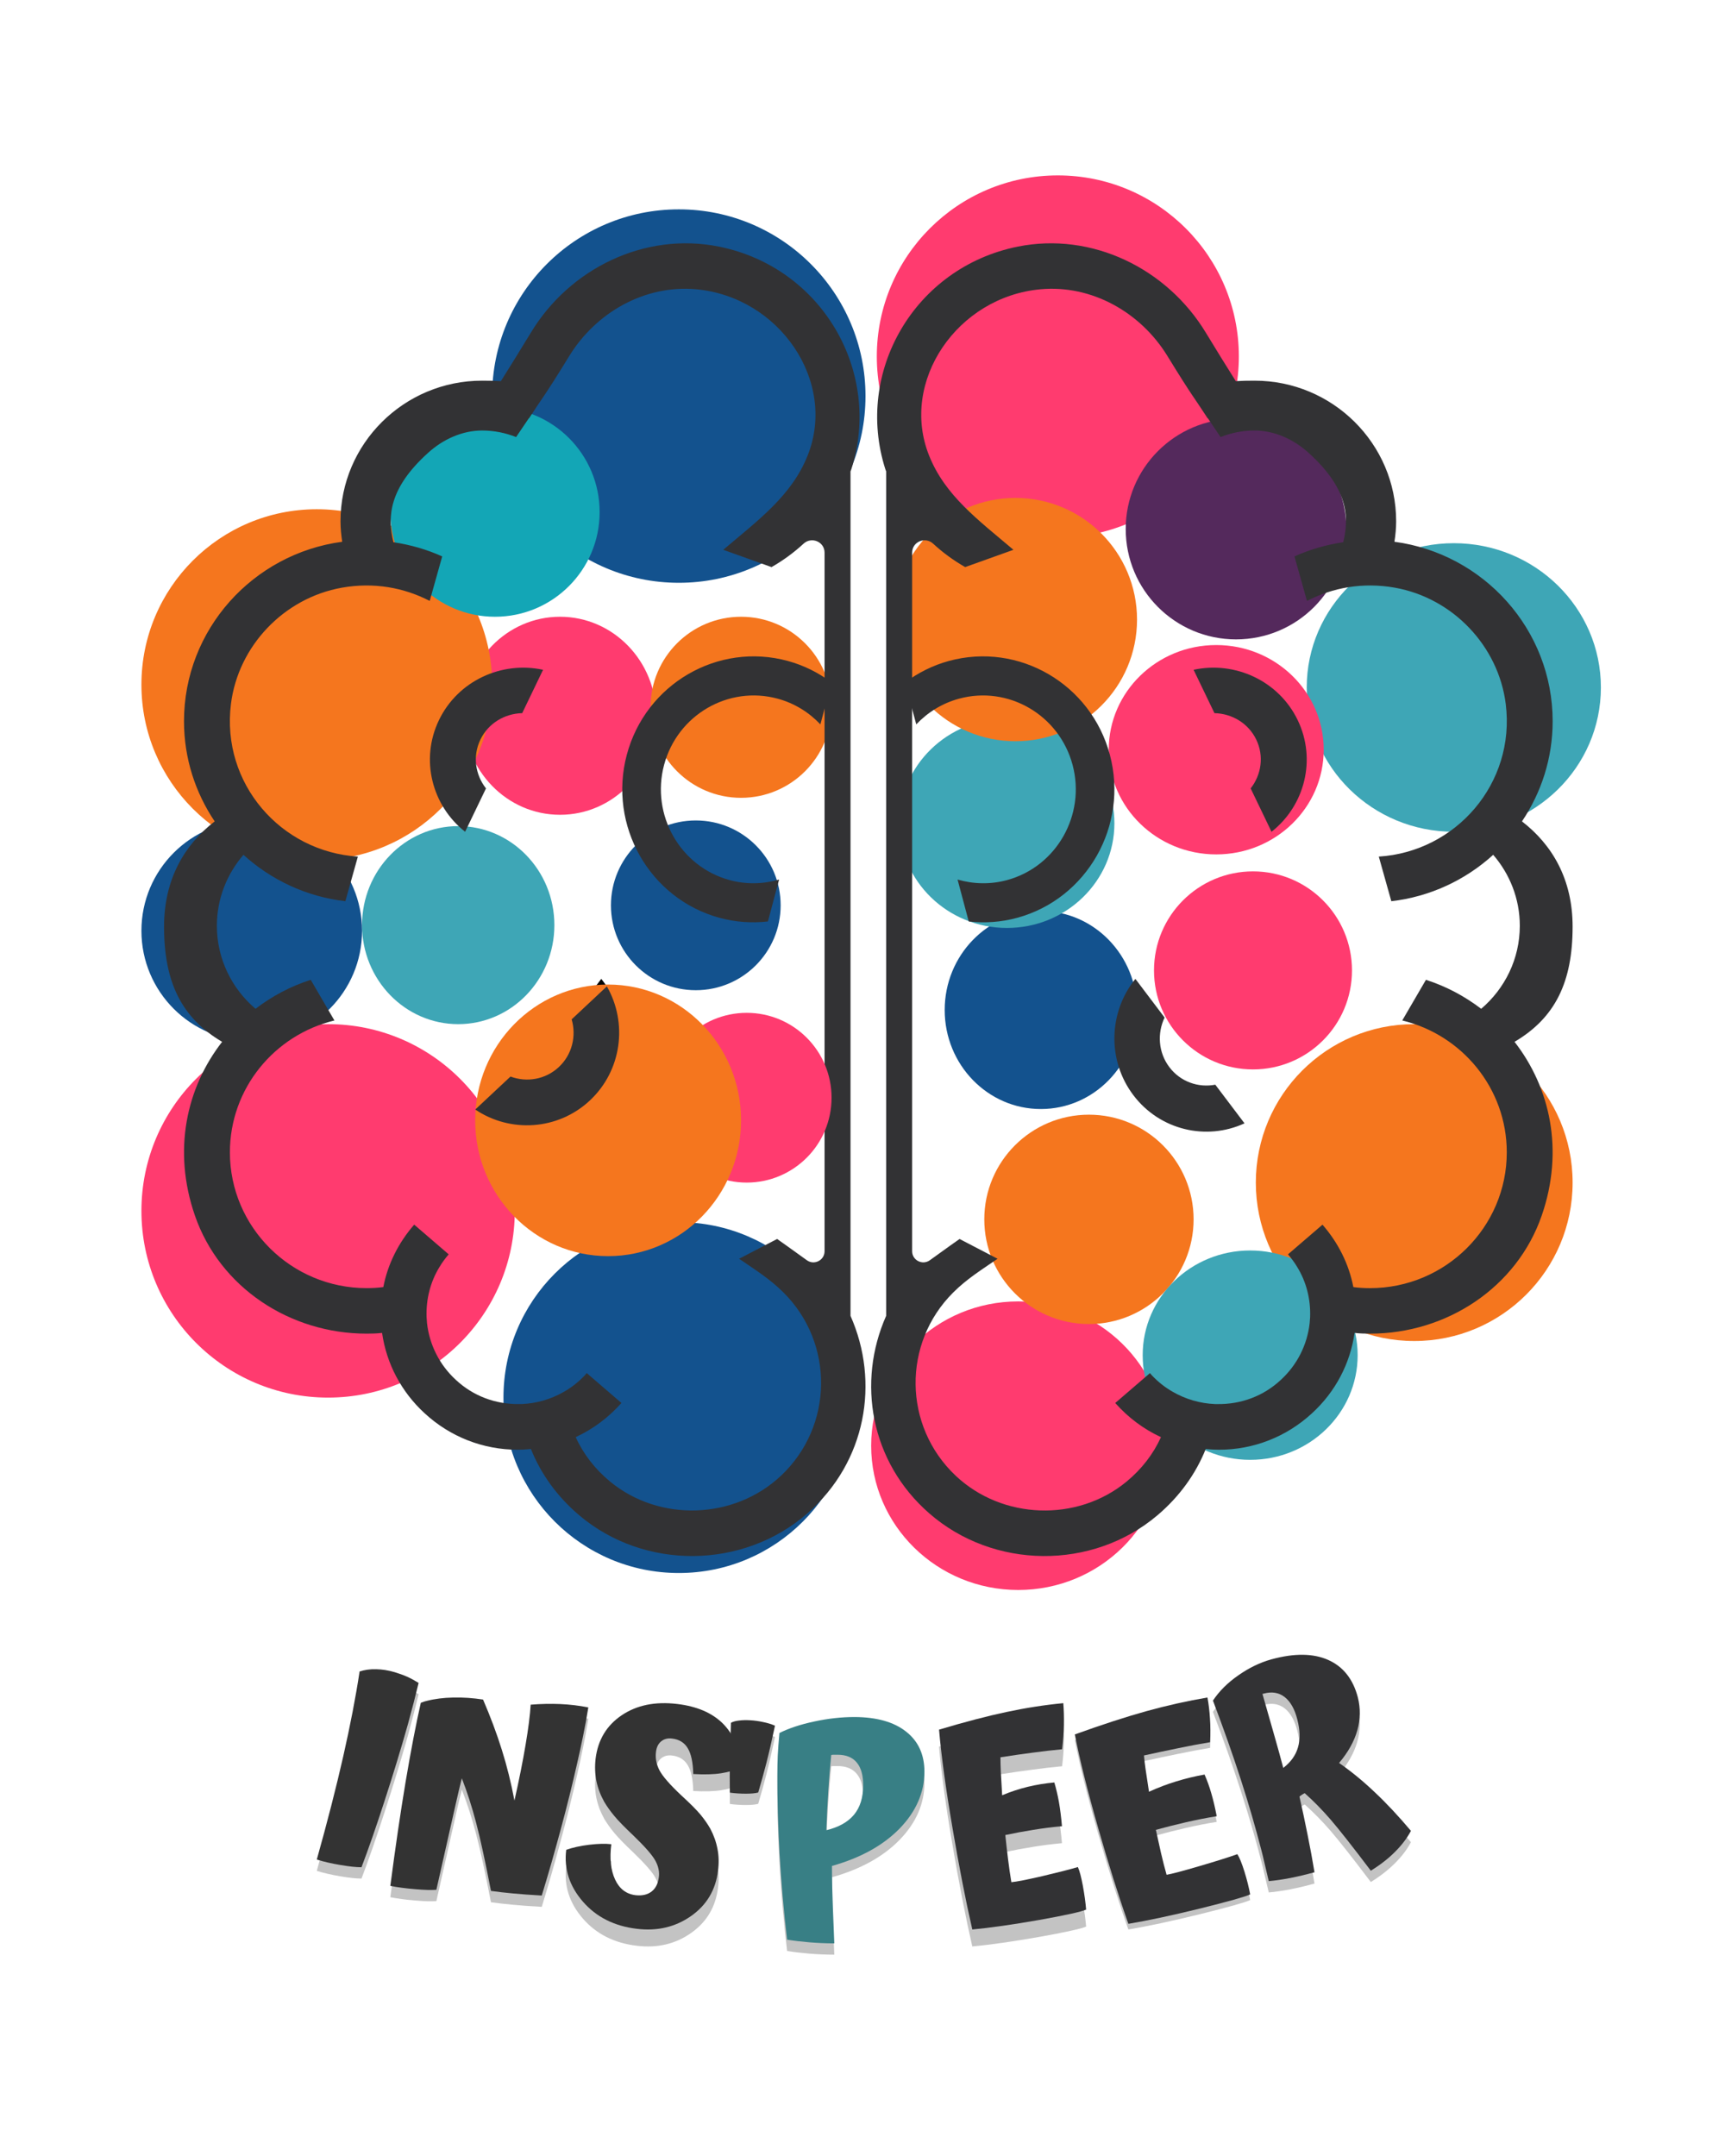 <?xml version="1.0" encoding="UTF-8"?>
<svg xmlns="http://www.w3.org/2000/svg" xmlns:xlink="http://www.w3.org/1999/xlink" width="306px" height="381px" viewBox="0 0 306 381" version="1.1">
  <!-- Generator: Sketch 63.1 (92452) - https://sketch.com -->
  <title>Artboard</title>
  <desc>Created with Sketch.</desc>
  <g id="Artboard" stroke="none" stroke-width="1" fill="none" fill-rule="evenodd">
    <g id="LogoIns'peer" transform="translate(22, 29)">
      <g id="Group" transform="translate(31, 207)">
        <g transform="translate(0.624, 54.218)" fill-rule="nonzero" id="Group-2">
          <g transform="translate(0.72, 0.693)">
            <g>
              <g transform="translate(0.609, 0.809)">
                <path d="M17.173,14.941 C15.954,19.272 14.582,23.773 13.063,28.443 C11.555,33.102 10.183,37.046 8.952,40.28 C8.015,40.28 6.773,40.146 5.226,39.882 C3.69,39.63 2.296,39.308 1.048,38.921 C2.911,32.281 4.469,26.204 5.723,20.685 C6.971,15.17 7.936,10.172 8.614,5.683 C9.5,5.39 10.471,5.255 11.527,5.284 C12.594,5.302 13.684,5.472 14.802,5.8 C15.626,6.052 16.36,6.316 16.993,6.597 C17.625,6.878 18.308,7.248 19.048,7.699 C18.805,8.701 18.528,9.82 18.212,11.051 C17.896,12.27 17.546,13.571 17.173,14.942 L17.173,14.941 Z" id="Path" fill-opacity="0.349" fill="#545454"></path>
                <path d="M24.191,35.384 L22.186,44.264 C21.282,44.336 20.023,44.297 18.408,44.153 C16.788,44.021 15.336,43.828 14.048,43.579 C14.934,36.792 15.832,30.651 16.753,25.156 C17.685,19.65 18.577,15.006 19.434,11.217 C19.697,11.118 19.901,11.04 20.04,10.996 C20.18,10.952 20.32,10.919 20.46,10.886 C21.859,10.521 23.422,10.322 25.147,10.289 C26.884,10.245 28.651,10.367 30.44,10.643 C31.758,13.708 32.865,16.662 33.751,19.501 C34.649,22.345 35.395,25.344 35.99,28.492 C36.812,24.841 37.465,21.572 37.949,18.684 C38.444,15.784 38.747,13.404 38.858,11.548 C40.642,11.405 42.385,11.366 44.081,11.438 C45.789,11.515 47.445,11.714 49.048,12.034 C48.768,13.802 48.453,15.497 48.115,17.115 C47.789,18.739 47.445,20.313 47.089,21.843 C46.25,25.587 45.276,29.497 44.174,33.573 C43.084,37.637 41.965,41.536 40.817,45.28 C38.73,45.159 37.022,45.037 35.687,44.905 C34.363,44.783 33.081,44.64 31.839,44.463 C30.843,39.311 29.974,35.312 29.228,32.468 C28.482,29.613 27.631,26.979 26.686,24.56 C26.371,25.797 26.045,27.166 25.707,28.668 C25.363,30.171 24.856,32.413 24.191,35.384 L24.191,35.384 Z" id="Path" fill-opacity="0.349" fill="#545454"></path>
                <path d="M70.613,34.475 C71.236,35.642 71.655,36.833 71.882,38.059 C72.122,39.274 72.151,40.547 71.978,41.879 C71.559,45.293 69.973,47.963 67.214,49.897 C64.449,51.842 61.259,52.597 57.638,52.161 C53.646,51.689 50.462,50.085 48.086,47.35 C45.704,44.603 44.723,41.549 45.142,38.201 C46.291,37.794 47.643,37.493 49.211,37.305 C50.791,37.116 52.09,37.086 53.114,37.21 C52.79,39.728 53.018,41.809 53.784,43.459 C54.55,45.098 55.753,46.018 57.399,46.218 C58.578,46.348 59.529,46.124 60.248,45.558 C60.966,44.992 61.385,44.143 61.516,43.011 C61.642,42.068 61.433,41.101 60.894,40.111 C60.349,39.12 59.057,37.646 57.016,35.677 C55.466,34.215 54.341,33.06 53.64,32.211 C52.934,31.362 52.348,30.537 51.869,29.735 C51.199,28.526 50.732,27.3 50.48,26.056 C50.223,24.801 50.175,23.474 50.337,22.071 C50.75,18.77 52.282,16.223 54.933,14.431 C57.596,12.627 60.876,11.955 64.772,12.426 C68.232,12.839 70.913,13.983 72.816,15.869 C74.713,17.744 75.79,20.326 76.048,23.627 C75.006,24.117 73.845,24.464 72.553,24.665 C71.272,24.871 69.62,24.918 67.597,24.806 C67.549,22.731 67.22,21.21 66.616,20.232 C66.023,19.241 65.096,18.675 63.839,18.534 C63.085,18.44 62.45,18.605 61.924,19.029 C61.409,19.454 61.11,20.067 61.014,20.868 C60.87,21.971 61.068,23.056 61.612,24.123 C62.169,25.196 63.486,26.705 65.562,28.65 C67.106,30.065 68.226,31.191 68.914,32.022 C69.596,32.859 70.165,33.673 70.614,34.475 L70.613,34.475 Z" id="Path" fill-opacity="0.349" fill="#545454"></path>
                <path d="M77.69,14.306 C78.368,14.341 79.104,14.44 79.892,14.609 C80.692,14.767 81.41,14.983 82.048,15.263 C81.491,17.876 80.982,20.087 80.518,21.89 C80.054,23.681 79.573,25.408 79.081,27.07 C78.6,27.21 77.875,27.28 76.902,27.28 C75.94,27.28 75.001,27.222 74.074,27.094 C74.039,25.227 74.039,23.383 74.074,21.563 C74.12,19.743 74.178,17.474 74.259,14.75 C74.613,14.551 75.094,14.417 75.696,14.353 C76.311,14.277 76.977,14.26 77.69,14.306 L77.69,14.306 Z" id="Path" fill-opacity="0.349" fill="#545454"></path>
                <path d="M92.119,40.048 C92.119,41.231 92.13,42.507 92.165,43.871 C92.193,45.241 92.314,48.527 92.532,53.731 C91.076,53.731 89.603,53.667 88.107,53.545 C86.622,53.417 85.316,53.265 84.186,53.079 C83.573,47.846 83.132,42.793 82.857,37.927 C82.582,33.067 82.45,28.341 82.467,23.755 C82.467,22.729 82.49,21.645 82.536,20.491 C82.593,19.343 82.696,18.032 82.834,16.552 C84.513,15.713 86.559,15.037 88.978,14.524 C91.391,13.999 93.77,13.731 96.108,13.731 C100.051,13.749 103.089,14.611 105.233,16.319 C107.388,18.015 108.465,20.375 108.465,23.405 C108.448,27.088 106.987,30.433 104.086,33.429 C101.18,36.412 97.191,38.621 92.119,40.049 L92.119,40.048 Z M97.632,25.822 C97.644,24.05 97.273,22.705 96.509,21.781 C95.756,20.863 94.627,20.398 93.115,20.398 L92.422,20.398 C92.279,20.398 92.136,20.414 91.992,20.441 C91.783,22.489 91.61,24.612 91.467,26.816 C91.323,29.01 91.21,31.311 91.132,33.731 C93.295,33.213 94.92,32.305 96.007,31.008 C97.088,29.701 97.632,27.972 97.632,25.822 L97.632,25.822 Z" id="Shape" fill-opacity="0.349" fill="#545454"></path>
                <path d="M137.048,48.765 C136.174,49.155 133.39,49.766 128.703,50.604 C124.01,51.425 120.085,51.984 116.926,52.28 C115.751,47.147 114.577,41.128 113.408,34.237 C112.233,27.345 111.445,21.588 111.048,16.96 C115.606,15.598 119.586,14.556 122.975,13.84 C126.375,13.113 129.722,12.595 133.015,12.28 C133.111,13.48 133.149,14.766 133.122,16.146 C133.09,17.513 132.983,18.939 132.8,20.43 C131.095,20.587 129.346,20.79 127.544,21.035 C125.743,21.268 123.86,21.541 121.903,21.85 C121.903,22.583 121.924,23.421 121.967,24.364 C122.021,25.313 122.101,26.71 122.203,28.555 C123.688,27.938 125.195,27.438 126.729,27.065 C128.274,26.693 129.84,26.437 131.427,26.297 C131.755,27.403 132.028,28.555 132.243,29.766 C132.457,30.977 132.634,32.397 132.779,34.027 C131.047,34.184 129.336,34.399 127.652,34.679 C125.978,34.946 124.348,35.249 122.761,35.587 C122.916,37.077 123.082,38.521 123.254,39.917 C123.426,41.314 123.619,42.653 123.833,43.922 C124.702,43.846 126.525,43.491 129.304,42.851 C132.076,42.199 134.173,41.664 135.589,41.244 C135.889,41.896 136.179,43.002 136.469,44.551 C136.753,46.087 136.946,47.496 137.048,48.765 L137.048,48.765 Z" id="Path" fill-opacity="0.349" fill="#545454"></path>
                <path d="M166.048,44.081 C165.142,44.503 162.179,45.336 157.164,46.579 C152.143,47.812 147.929,48.707 144.516,49.28 C142.798,44.435 141.009,38.746 139.139,32.218 C137.269,25.69 135.907,20.221 135.048,15.808 C139.876,14.069 144.101,12.696 147.719,11.689 C151.349,10.687 154.943,9.883 158.496,9.28 C158.713,10.44 158.859,11.678 158.941,12.994 C159.034,14.317 159.04,15.712 158.964,17.181 C157.14,17.485 155.259,17.834 153.33,18.239 C151.395,18.633 149.379,19.061 147.275,19.522 C147.333,20.231 147.427,21.03 147.555,21.931 C147.696,22.831 147.894,24.17 148.163,25.937 C149.735,25.217 151.331,24.609 152.956,24.114 C154.592,23.608 156.264,23.202 157.982,22.898 C158.45,23.951 158.847,25.054 159.174,26.207 C159.513,27.35 159.835,28.7 160.133,30.259 C158.274,30.563 156.445,30.923 154.639,31.34 C152.827,31.762 151.074,32.206 149.379,32.668 C149.689,34.08 149.993,35.453 150.291,36.787 C150.6,38.126 150.928,39.398 151.273,40.613 C152.219,40.45 154.177,39.932 157.141,39.06 C160.098,38.194 162.313,37.496 163.78,36.967 C164.166,37.569 164.587,38.604 165.043,40.073 C165.493,41.531 165.826,42.864 166.048,44.08 L166.048,44.081 Z" id="Path" fill-opacity="0.349" fill="#545454"></path>
                <path d="M194.469,33.851 C193.777,35.145 192.837,36.38 191.654,37.557 C190.483,38.74 189.053,39.853 187.375,40.89 C184.16,36.636 181.795,33.63 180.28,31.87 C178.76,30.116 177.228,28.555 175.686,27.185 C175.415,27.325 175.218,27.442 175.1,27.535 C174.976,27.617 174.864,27.698 174.762,27.791 C175.286,30.11 175.764,32.371 176.204,34.574 C176.654,36.782 177.059,38.979 177.42,41.17 C176.052,41.543 174.638,41.881 173.186,42.172 C171.744,42.452 170.46,42.638 169.334,42.731 C168.985,41.24 168.726,40.133 168.546,39.398 C168.377,38.653 168.214,37.971 168.05,37.347 C167.014,33.309 165.798,29.132 164.402,24.808 C163.005,20.473 161.361,15.812 159.469,10.824 C160.584,9.146 162.082,7.654 163.974,6.349 C165.849,5.032 167.803,4.088 169.83,3.529 C173.867,2.427 177.206,2.468 179.852,3.645 C182.493,4.828 184.233,7.025 185.077,10.241 C185.573,12.187 185.539,14.133 184.987,16.091 C184.43,18.049 183.354,19.972 181.767,21.848 C183.895,23.328 185.99,25.041 188.05,26.999 C190.122,28.945 192.262,31.229 194.469,33.852 L194.469,33.851 Z M171.843,22.515 L171.889,22.731 C173.228,21.709 174.094,20.494 174.497,19.099 C174.913,17.691 174.872,16.043 174.382,14.167 C173.92,12.327 173.17,11.004 172.143,10.198 C171.11,9.398 169.87,9.199 168.427,9.596 L168.219,9.644 C169.143,12.838 169.864,15.37 170.389,17.246 C170.926,19.123 171.41,20.879 171.843,22.515 L171.843,22.515 Z" id="Shape" fill-opacity="0.349" fill="#545454"></path>
                <path d="M17.173,12.941 C15.954,17.272 14.582,21.773 13.063,26.443 C11.555,31.102 10.183,35.046 8.952,38.28 C8.015,38.28 6.773,38.146 5.226,37.882 C3.69,37.63 2.296,37.308 1.048,36.921 C2.911,30.281 4.469,24.204 5.723,18.685 C6.971,13.17 7.936,8.172 8.614,3.683 C9.5,3.39 10.471,3.255 11.527,3.284 C12.594,3.302 13.684,3.472 14.802,3.8 C15.626,4.052 16.36,4.316 16.993,4.597 C17.625,4.878 18.308,5.248 19.048,5.699 C18.805,6.701 18.528,7.82 18.212,9.051 C17.896,10.27 17.546,11.571 17.173,12.942 L17.173,12.941 Z" id="Path" fill="#333333"></path>
                <path d="M24.191,33.384 L22.186,42.264 C21.282,42.336 20.023,42.297 18.408,42.153 C16.788,42.021 15.336,41.828 14.048,41.579 C14.934,34.792 15.832,28.651 16.753,23.156 C17.685,17.65 18.577,13.006 19.434,9.217 C19.697,9.118 19.901,9.04 20.04,8.996 C20.18,8.952 20.32,8.919 20.46,8.886 C21.859,8.521 23.422,8.322 25.147,8.289 C26.884,8.245 28.651,8.367 30.44,8.643 C31.758,11.708 32.865,14.662 33.751,17.501 C34.649,20.345 35.395,23.344 35.99,26.492 C36.812,22.841 37.465,19.572 37.949,16.684 C38.444,13.784 38.747,11.404 38.858,9.548 C40.642,9.405 42.385,9.366 44.081,9.438 C45.789,9.515 47.445,9.714 49.048,10.034 C48.768,11.802 48.453,13.497 48.115,15.115 C47.789,16.739 47.445,18.313 47.089,19.843 C46.25,23.587 45.276,27.497 44.174,31.573 C43.084,35.637 41.965,39.536 40.817,43.28 C38.73,43.159 37.022,43.037 35.687,42.905 C34.363,42.783 33.081,42.64 31.839,42.463 C30.843,37.311 29.974,33.312 29.228,30.468 C28.482,27.613 27.631,24.979 26.686,22.56 C26.371,23.797 26.045,25.166 25.707,26.668 C25.363,28.171 24.856,30.413 24.191,33.384 L24.191,33.384 Z" id="Path" fill="#333333"></path>
                <path d="M70.613,31.475 C71.236,32.642 71.655,33.833 71.882,35.059 C72.122,36.274 72.151,37.547 71.978,38.879 C71.559,42.293 69.973,44.963 67.214,46.897 C64.449,48.842 61.259,49.597 57.638,49.161 C53.646,48.689 50.462,47.085 48.086,44.35 C45.704,41.603 44.723,38.549 45.142,35.201 C46.291,34.794 47.643,34.493 49.211,34.305 C50.791,34.116 52.09,34.086 53.114,34.21 C52.79,36.728 53.018,38.809 53.784,40.459 C54.55,42.098 55.753,43.018 57.399,43.218 C58.578,43.348 59.529,43.124 60.248,42.558 C60.966,41.992 61.385,41.143 61.516,40.011 C61.642,39.068 61.433,38.101 60.894,37.111 C60.349,36.12 59.057,34.646 57.016,32.677 C55.466,31.215 54.341,30.06 53.64,29.211 C52.934,28.362 52.348,27.537 51.869,26.735 C51.199,25.526 50.732,24.3 50.48,23.056 C50.223,21.801 50.175,20.474 50.337,19.071 C50.75,15.77 52.282,13.223 54.933,11.431 C57.596,9.627 60.876,8.955 64.772,9.426 C68.232,9.839 70.913,10.983 72.816,12.869 C74.713,14.744 75.79,17.326 76.048,20.627 C75.006,21.117 73.845,21.464 72.553,21.665 C71.272,21.871 69.62,21.918 67.597,21.806 C67.549,19.731 67.22,18.21 66.616,17.232 C66.023,16.241 65.096,15.675 63.839,15.534 C63.085,15.44 62.45,15.605 61.924,16.029 C61.409,16.454 61.11,17.067 61.014,17.868 C60.87,18.971 61.068,20.056 61.612,21.123 C62.169,22.196 63.486,23.705 65.562,25.65 C67.106,27.065 68.226,28.191 68.914,29.022 C69.596,29.859 70.165,30.673 70.614,31.475 L70.613,31.475 Z" id="Path" fill="#333333"></path>
                <path d="M77.69,12.306 C78.368,12.341 79.104,12.44 79.892,12.609 C80.692,12.767 81.41,12.983 82.048,13.263 C81.491,15.876 80.982,18.087 80.518,19.89 C80.054,21.681 79.573,23.408 79.081,25.07 C78.6,25.21 77.875,25.28 76.902,25.28 C75.94,25.28 75.001,25.222 74.074,25.094 C74.039,23.227 74.039,21.383 74.074,19.563 C74.12,17.743 74.178,15.474 74.259,12.75 C74.613,12.551 75.094,12.417 75.696,12.353 C76.311,12.277 76.977,12.26 77.69,12.306 L77.69,12.306 Z" id="Path" fill="#333333"></path>
                <path d="M92.119,38.048 C92.119,39.231 92.13,40.507 92.165,41.871 C92.193,43.241 92.314,46.527 92.532,51.731 C91.076,51.731 89.603,51.667 88.107,51.545 C86.622,51.417 85.316,51.265 84.186,51.079 C83.573,45.846 83.132,40.793 82.857,35.927 C82.582,31.067 82.45,26.341 82.467,21.755 C82.467,20.729 82.49,19.645 82.536,18.491 C82.593,17.343 82.696,16.032 82.834,14.552 C84.513,13.713 86.559,13.037 88.978,12.524 C91.391,11.999 93.77,11.731 96.108,11.731 C100.051,11.749 103.089,12.611 105.233,14.319 C107.388,16.015 108.465,18.375 108.465,21.405 C108.448,25.088 106.987,28.433 104.086,31.429 C101.18,34.412 97.191,36.621 92.119,38.049 L92.119,38.048 Z M97.632,23.822 C97.644,22.05 97.273,20.705 96.509,19.781 C95.756,18.863 94.627,18.398 93.115,18.398 L92.422,18.398 C92.279,18.398 92.136,18.414 91.992,18.441 C91.783,20.489 91.61,22.612 91.467,24.816 C91.323,27.01 91.21,29.311 91.132,31.731 C93.295,31.213 94.92,30.305 96.007,29.008 C97.088,27.701 97.632,25.972 97.632,23.822 L97.632,23.822 Z" id="Shape" fill="#387F85"></path>
                <path d="M137.048,45.765 C136.174,46.155 133.39,46.766 128.703,47.604 C124.01,48.425 120.085,48.984 116.926,49.28 C115.751,44.147 114.577,38.128 113.408,31.237 C112.233,24.345 111.445,18.588 111.048,13.96 C115.606,12.598 119.586,11.556 122.975,10.84 C126.375,10.113 129.722,9.595 133.015,9.28 C133.111,10.48 133.149,11.766 133.122,13.146 C133.09,14.513 132.983,15.939 132.8,17.43 C131.095,17.587 129.346,17.79 127.544,18.035 C125.743,18.268 123.86,18.541 121.903,18.85 C121.903,19.583 121.924,20.421 121.967,21.364 C122.021,22.313 122.101,23.71 122.203,25.555 C123.688,24.938 125.195,24.438 126.729,24.065 C128.274,23.693 129.84,23.437 131.427,23.297 C131.755,24.403 132.028,25.555 132.243,26.766 C132.457,27.977 132.634,29.397 132.779,31.027 C131.047,31.184 129.336,31.399 127.652,31.679 C125.978,31.946 124.348,32.249 122.761,32.587 C122.916,34.077 123.082,35.521 123.254,36.917 C123.426,38.314 123.619,39.653 123.833,40.922 C124.702,40.846 126.525,40.491 129.304,39.851 C132.076,39.199 134.173,38.664 135.589,38.244 C135.889,38.896 136.179,40.002 136.469,41.551 C136.753,43.087 136.946,44.496 137.048,45.765 L137.048,45.765 Z" id="Path" fill="#323234"></path>
                <path d="M166.048,43.081 C165.142,43.503 162.179,44.336 157.164,45.579 C152.143,46.812 147.929,47.707 144.516,48.28 C142.798,43.435 141.009,37.746 139.139,31.218 C137.269,24.69 135.907,19.221 135.048,14.808 C139.876,13.069 144.101,11.696 147.719,10.689 C151.349,9.687 154.943,8.883 158.496,8.28 C158.713,9.44 158.859,10.678 158.941,11.994 C159.034,13.317 159.04,14.712 158.964,16.181 C157.14,16.485 155.259,16.834 153.33,17.239 C151.395,17.633 149.379,18.061 147.275,18.522 C147.333,19.231 147.427,20.03 147.555,20.931 C147.696,21.831 147.894,23.17 148.163,24.937 C149.735,24.217 151.331,23.609 152.956,23.114 C154.592,22.608 156.264,22.202 157.982,21.898 C158.45,22.951 158.847,24.054 159.174,25.207 C159.513,26.35 159.835,27.7 160.133,29.259 C158.274,29.563 156.445,29.923 154.639,30.34 C152.827,30.762 151.074,31.206 149.379,31.668 C149.689,33.08 149.993,34.453 150.291,35.787 C150.6,37.126 150.928,38.398 151.273,39.613 C152.219,39.45 154.177,38.932 157.141,38.06 C160.098,37.194 162.313,36.496 163.78,35.967 C164.166,36.569 164.587,37.604 165.043,39.073 C165.493,40.531 165.826,41.864 166.048,43.08 L166.048,43.081 Z" id="Path" fill="#323234"></path>
                <path d="M194.469,31.851 C193.777,33.145 192.837,34.38 191.654,35.557 C190.483,36.74 189.053,37.853 187.375,38.89 C184.16,34.636 181.795,31.63 180.28,29.87 C178.76,28.116 177.228,26.555 175.686,25.185 C175.415,25.325 175.218,25.442 175.1,25.535 C174.976,25.617 174.864,25.698 174.762,25.791 C175.286,28.11 175.764,30.371 176.204,32.574 C176.654,34.782 177.059,36.979 177.42,39.17 C176.052,39.543 174.638,39.881 173.186,40.172 C171.744,40.452 170.46,40.638 169.334,40.731 C168.985,39.24 168.726,38.133 168.546,37.398 C168.377,36.653 168.214,35.971 168.05,35.347 C167.014,31.309 165.798,27.132 164.402,22.808 C163.005,18.473 161.361,13.812 159.469,8.824 C160.584,7.146 162.082,5.654 163.974,4.349 C165.849,3.032 167.803,2.088 169.83,1.529 C173.867,0.427 177.206,0.468 179.852,1.645 C182.493,2.828 184.233,5.025 185.077,8.241 C185.573,10.187 185.539,12.133 184.987,14.091 C184.43,16.049 183.354,17.972 181.767,19.848 C183.895,21.328 185.99,23.041 188.05,24.999 C190.122,26.945 192.262,29.229 194.469,31.852 L194.469,31.851 Z M171.843,20.515 L171.889,20.731 C173.228,19.709 174.094,18.494 174.497,17.099 C174.913,15.691 174.872,14.043 174.382,12.167 C173.92,10.327 173.17,9.004 172.143,8.198 C171.11,7.398 169.87,7.199 168.427,7.596 L168.219,7.644 C169.143,10.838 169.864,13.37 170.389,15.246 C170.926,17.123 171.41,18.879 171.843,20.515 L171.843,20.515 Z" id="Shape" fill="#323234"></path>
              </g>
            </g>
          </g>
        </g>
        <g transform="translate(60.524, 3.198)">
          <g transform="translate(0.695, 0.861)">
            <g></g>
          </g>
        </g>
        <g transform="translate(75.314, 4.178)">
          <g transform="translate(0.34, 0.614)">
            <g></g>
          </g>
        </g>
        <g transform="translate(88.113, 5.158)">
          <g transform="translate(0.06, 0.634)">
            <g></g>
          </g>
        </g>
        <g transform="translate(92.043, 5.148)">
          <g transform="translate(0.625, 0.337)">
            <g></g>
          </g>
        </g>
        <g transform="translate(104.853, 4.158)">
          <g transform="translate(0.231, 0.396)">
            <g></g>
          </g>
        </g>
        <g transform="translate(115.683, 3.198)">
          <g transform="translate(0.911, 0.733)">
            <g></g>
          </g>
        </g>
        <g transform="translate(126.513, 0.228)">
          <g transform="translate(0.406, 0.386)">
            <g></g>
          </g>
        </g>
      </g>
      <g id="Group" transform="translate(85, 207)">
        <g transform="translate(0.624, 0.238)">
          <g transform="translate(0.72, 0.832)">
            <g></g>
          </g>
        </g>
        <g transform="translate(6.524, 3.208)">
          <g transform="translate(0.695, 0.01)">
            <g></g>
          </g>
        </g>
        <g transform="translate(21.314, 3.198)">
          <g transform="translate(0.34, 0.752)">
            <g></g>
          </g>
        </g>
        <g transform="translate(34.113, 4.178)">
          <g transform="translate(0.06, 0.762)">
            <g></g>
          </g>
        </g>
      </g>
      <g id="Group" transform="translate(123.043, 211.168)">
        <g transform="translate(0.625, 0.475)">
          <g></g>
        </g>
      </g>
      <g id="Group" transform="translate(135, 206)">
        <g transform="translate(0.853, 4.178)">
          <g transform="translate(0.231, 0.535)">
            <g></g>
          </g>
        </g>
        <g transform="translate(11.683, 3.218)">
          <g transform="translate(0.911, 0.861)">
            <g></g>
          </g>
        </g>
        <g transform="translate(22.513, 0.248)">
          <g transform="translate(0.406, 0.525)">
            <g></g>
          </g>
        </g>
      </g>
      <g id="Group">
        <g>
          <g transform="translate(130.952, 127.028) scale(-1, 1) rotate(-180) translate(-130.952, -127.028) translate(0.952, 0.528)" fill-rule="nonzero" id="LOGO">
            <g transform="translate(0, 0.809)">
              <path d="M130.048,211.718 C130.048,193.494 115.275,178.72 97.051,178.72 C78.823,178.72 64.048,193.494 64.048,211.718 C64.048,229.945 78.823,244.72 97.051,244.72 C115.275,244.72 130.048,229.945 130.048,211.718" id="Path" fill="#13528E"></path>
              <path d="M216.048,110.216 C216.048,100.552 208.212,92.72 198.549,92.72 C188.884,92.72 181.048,100.552 181.048,110.216 C181.048,119.884 188.884,127.72 198.549,127.72 C208.212,127.72 216.048,119.884 216.048,110.216" id="Path" fill="#FF3B6F"></path>
              <path d="M255.048,72.716 C255.048,57.255 242.512,44.72 227.048,44.72 C211.584,44.72 199.048,57.255 199.048,72.716 C199.048,88.184 211.584,100.72 227.048,100.72 C242.512,100.72 255.048,88.184 255.048,72.716" id="Path" fill="#F5761E"></path>
              <path d="M196.048,218.72 C196.048,201.048 181.719,186.72 164.049,186.72 C146.374,186.72 132.048,201.048 132.048,218.72 C132.048,236.391 146.374,250.72 164.049,250.72 C181.719,250.72 196.048,236.391 196.048,218.72" id="Path" fill="#FF3B6F"></path>
              <path d="M75.048,118.221 C75.048,127.884 67.436,135.72 58.049,135.72 C48.659,135.72 41.048,127.884 41.048,118.221 C41.048,108.555 48.659,100.72 58.049,100.72 C67.436,100.72 75.048,108.555 75.048,118.221" id="Path" fill="#3EA6B6" transform="translate(58.048, 118.22) scale(-1, 1) rotate(-180) translate(-58.048, -118.22) "></path>
              <path d="M93.048,155.22 C93.048,164.886 85.436,172.72 76.048,172.72 C66.657,172.72 59.048,164.886 59.048,155.22 C59.048,145.556 66.657,137.72 76.048,137.72 C85.436,137.72 93.048,145.556 93.048,155.22" id="Path" fill="#FF3B6F" transform="translate(76.048, 155.22) scale(-1, 1) rotate(-180) translate(-76.048, -155.22) "></path>
              <path d="M178.048,103.22 C178.048,93.553 170.436,85.72 161.048,85.72 C151.657,85.72 144.048,93.553 144.048,103.22 C144.048,112.883 151.657,120.72 161.048,120.72 C170.436,120.72 178.048,112.883 178.048,103.22" id="Path" fill="#13528E"></path>
              <path d="M183.048,26.221 C183.048,12.138 171.407,0.72 157.046,0.72 C142.688,0.72 131.048,12.138 131.048,26.221 C131.048,40.303 142.688,51.72 157.046,51.72 C171.407,51.72 183.048,40.303 183.048,26.221" id="Path" fill="#FF3B6F"></path>
              <path d="M260.048,160.22 C260.048,146.136 248.407,134.72 234.048,134.72 C219.689,134.72 208.048,146.136 208.048,160.22 C208.048,174.299 219.689,185.72 234.048,185.72 C248.407,185.72 260.048,174.299 260.048,160.22" id="Path" fill="#3EA6B6"></path>
              <path d="M124.048,156.718 C124.048,165.555 116.883,172.72 108.049,172.72 C99.212,172.72 92.048,165.555 92.048,156.718 C92.048,147.881 99.213,140.72 108.049,140.72 C116.883,140.72 124.048,147.881 124.048,156.718" id="Path" fill="#F5761E" transform="translate(108.048, 156.72) scale(-1, 1) rotate(-180) translate(-108.048, -156.72) "></path>
              <path d="M115.048,121.72 C115.048,130.005 108.333,136.72 100.048,136.72 C91.763,136.72 85.048,130.005 85.048,121.72 C85.048,113.434 91.763,106.72 100.048,106.72 C108.333,106.72 115.048,113.434 115.048,121.72" id="Path" fill="#13528E" transform="translate(100.048, 121.72) scale(-1, 1) rotate(-180) translate(-100.048, -121.72) "></path>
              <path d="M41.048,117.22 C41.048,127.989 32.317,136.72 21.548,136.72 C10.778,136.72 2.048,127.989 2.048,117.22 C2.048,106.45 10.778,97.72 21.548,97.72 C32.317,97.72 41.048,106.45 41.048,117.22" id="Path" fill="#13528E" transform="translate(21.548, 117.22) scale(-1, 1) rotate(-180) translate(-21.548, -117.22) "></path>
              <path d="M64.048,160.72 C64.048,177.84 50.169,191.72 33.049,191.72 C15.926,191.72 2.048,177.84 2.048,160.72 C2.048,143.599 15.926,129.72 33.049,129.72 C50.169,129.72 64.048,143.599 64.048,160.72" id="Path" fill="#F5761E" transform="translate(33.048, 160.72) scale(-1, 1) rotate(-180) translate(-33.048, -160.72) "></path>
              <path d="M128.048,34.721 C128.048,51.84 114.169,65.72 97.049,65.72 C79.926,65.72 66.048,51.841 66.048,34.721 C66.048,17.598 79.926,3.72 97.049,3.72 C114.169,3.72 128.048,17.598 128.048,34.721" id="Path" fill="#13528E" transform="translate(97.048, 34.72) scale(-1, 1) rotate(-180) translate(-97.048, -34.72) "></path>
              <path d="M188.048,66.221 C188.048,56.003 179.764,47.72 169.546,47.72 C159.329,47.72 151.048,56.003 151.048,66.221 C151.048,76.439 159.329,84.72 169.546,84.72 C179.764,84.72 188.048,76.439 188.048,66.221" id="Path" fill="#F5761E"></path>
              <path d="M215.048,188.221 C215.048,177.449 206.32,168.72 195.548,168.72 C184.775,168.72 176.048,177.449 176.048,188.221 C176.048,198.99 184.775,207.72 195.548,207.72 C206.32,207.72 215.048,198.99 215.048,188.221" id="Path" fill="#54295C"></path>
              <path d="M68.048,67.717 C68.048,85.943 53.272,100.72 35.046,100.72 C16.822,100.72 2.048,85.944 2.048,67.717 C2.048,49.494 16.823,34.72 35.046,34.72 C53.272,34.72 68.048,49.495 68.048,67.717" id="Path" fill="#FF3B6F" transform="translate(35.048, 67.72) scale(-1, 1) rotate(-180) translate(-35.048, -67.72) "></path>
              <path d="M83.048,191.218 C83.048,181.005 74.767,172.72 64.548,172.72 C54.331,172.72 46.048,181.005 46.048,191.218 C46.048,201.437 54.331,209.72 64.548,209.72 C74.767,209.72 83.048,201.437 83.048,191.218" id="Path" fill="#13A6B6"></path>
              <path d="M174.048,136.221 C174.048,126.003 165.543,117.72 155.049,117.72 C144.555,117.72 136.048,126.003 136.048,136.221 C136.048,146.436 144.555,154.72 155.049,154.72 C165.543,154.72 174.048,146.436 174.048,136.221" id="Path" fill="#3EA6B6"></path>
              <path d="M211.048,149.221 C211.048,139.002 202.542,130.72 192.049,130.72 C181.554,130.72 173.048,139.002 173.048,149.221 C173.048,159.434 181.554,167.72 192.049,167.72 C202.542,167.72 211.048,159.434 211.048,149.221" id="Path" fill="#FF3B6F"></path>
              <path d="M178.048,172.218 C178.048,160.346 168.422,150.72 156.549,150.72 C144.674,150.72 135.048,160.346 135.048,172.218 C135.048,184.093 144.674,193.72 156.549,193.72 C168.422,193.72 178.048,184.093 178.048,172.218" id="Path" fill="#F5761E"></path>
              <path d="M217.048,42.22 C217.048,32.003 208.541,23.72 198.048,23.72 C187.554,23.72 179.048,32.003 179.048,42.22 C179.048,52.437 187.554,60.72 198.048,60.72 C208.541,60.72 217.048,52.437 217.048,42.22" id="Path" fill="#3EA6B6"></path>
              <path d="M106.005,158.252 C97.276,155.871 92.09,146.745 94.441,137.909 C96.796,129.073 105.811,123.821 114.54,126.204 C117.523,127.018 120.078,128.633 122.075,130.743 L124.048,123.334 C121.785,121.639 119.195,120.318 116.314,119.532 C103.952,116.159 91.184,123.596 87.851,136.11 C84.518,148.624 91.865,161.549 104.227,164.924 C107.107,165.709 110.002,165.888 112.799,165.571 L114.773,158.163 C112.001,158.972 108.99,159.067 106.004,158.252" id="Path" fill="#323234" transform="translate(105.548, 142.22) scale(-1, 1) rotate(-180) translate(-105.548, -142.22) "></path>
              <path d="M77.335,97.316 C75.37,99.919 72.187,100.991 69.213,100.416 L64.048,107.249 C70.791,110.352 79.007,108.476 83.698,102.266 C88.393,96.054 88.043,87.52 83.337,81.72 L78.175,88.552 C79.495,91.321 79.3,94.716 77.335,97.316" id="Path" fill="#040606" transform="translate(75.548, 95.22) scale(-1, 1) rotate(-180) translate(-75.548, -95.22) "></path>
              <path d="M61.969,147.438 C63.372,144.521 66.296,142.824 69.36,142.757 L73.048,135.094 C65.731,133.513 57.992,137.03 54.641,143.997 C51.289,150.961 53.411,159.112 59.27,163.72 L62.959,156.056 C61.076,153.666 60.563,150.355 61.969,147.438" id="Path" fill="#323234" transform="translate(63.048, 149.22) scale(-1, 1) rotate(-180) translate(-63.048, -149.22) "></path>
              <path d="M115.109,224.525 C106.876,232.289 93.627,232.765 84.898,225.56 C82.212,223.343 80.149,220.653 78.819,217.706 C81.863,216.297 84.596,214.266 86.888,211.687 L86.888,211.653 L80.766,206.386 C80.665,206.502 80.577,206.627 80.47,206.74 C79.363,207.919 78.121,208.912 76.74,209.69 C74.473,211.002 71.907,211.755 69.234,211.862 L68.825,211.862 C64.639,211.916 60.696,210.439 57.642,207.597 C54.752,204.944 52.969,201.402 52.535,197.567 C52.51,197.218 52.482,196.843 52.457,196.468 C52.35,193.303 53.133,190.247 54.752,187.618 C55.218,186.828 55.771,186.101 56.366,185.402 L50.268,180.154 C47.485,183.351 45.595,187.116 44.812,191.187 C43.837,191.318 42.865,191.374 41.865,191.374 C28.522,191.374 17.689,180.594 17.689,167.374 C17.689,156.083 25.574,146.614 36.166,144.071 L31.977,136.885 C28.408,138.027 25.121,139.785 22.216,142.008 C18.042,138.458 15.387,133.204 15.387,127.335 C15.387,122.546 17.17,118.173 20.087,114.795 C24.964,119.221 31.197,122.196 38.1,122.993 L40.313,115.107 C26.709,114.252 16.12,102.201 17.873,88.142 C19.152,77.893 27.224,69.414 37.461,67.588 C43.115,66.576 48.473,67.57 53.011,69.923 L55.219,62.059 C52.524,60.835 49.621,60.002 46.596,59.546 C45.514,55.045 45.766,50.034 52.728,43.747 C55.36,41.368 58.738,39.804 62.295,39.807 C64.411,39.809 66.427,40.229 68.282,40.965 L70.524,37.653 L70.556,37.669 C71.801,35.749 72.468,34.79 73.26,33.61 L73.313,33.532 C74.228,32.165 75.326,30.473 77.685,26.63 C82.417,18.922 91.053,14.024 100.109,14.845 C114.814,16.178 125.038,31.101 119.827,44.208 C117.003,51.31 111.144,55.596 104.902,60.888 L113.436,63.944 C115.468,62.786 117.367,61.4 119.094,59.808 C120.515,58.5 122.811,59.464 122.811,61.39 L122.811,184.852 C122.811,186.46 120.971,187.387 119.669,186.435 C117.279,184.693 114.424,182.685 114.424,182.685 L107.71,186.182 C110.631,188.195 113.103,189.713 115.534,192.129 C124.559,201.085 124.418,215.745 115.113,224.528 L115.109,224.525 Z M127.398,196.266 L127.398,47.036 C127.445,46.898 127.505,46.77 127.549,46.633 C133.024,29.457 122.417,10.982 104.139,7.304 C91.025,4.666 77.732,11.163 70.861,22.561 C69.03,25.589 67.084,28.707 65.59,31.083 C64.596,31.018 63.514,30.996 62.275,30.996 C48.47,30.996 37.24,42.147 37.24,55.852 C37.24,57.085 37.366,58.284 37.542,59.467 C21.781,61.572 9.575,74.973 9.575,91.192 C9.575,97.735 11.587,103.811 14.997,108.887 C9.658,113.017 6.048,119.098 6.048,127.486 C6.048,137.254 9.094,143.585 16.313,147.844 C10.031,155.913 7.512,166.999 11.501,178.539 C15.903,191.267 28.305,199.418 41.859,199.418 C42.78,199.418 43.699,199.393 44.589,199.287 C45.372,204.731 47.994,209.718 52.126,213.5 C56.636,217.654 62.444,219.934 68.577,219.934 C68.904,219.934 69.228,219.909 69.523,219.909 C69.982,219.881 70.441,219.855 70.901,219.801 C72.655,224.188 75.542,228.225 79.467,231.54 C90.98,241.258 108.415,241.083 119.771,231.183 C130.217,222.075 132.585,207.959 127.396,196.268" id="Shape" fill="#323234" transform="translate(68.048, 122.72) scale(-1, 1) rotate(-180) translate(-68.048, -122.72) "></path>
              <path d="M155.093,126.186 C163.824,128.567 169.009,137.692 166.657,146.531 C164.304,155.366 155.287,160.619 146.56,158.234 C143.573,157.42 141.018,155.805 139.021,153.696 L137.048,161.105 C139.314,162.801 141.906,164.122 144.783,164.907 C157.145,168.279 169.912,160.844 173.246,148.329 C176.576,135.815 169.229,122.887 156.867,119.515 C153.991,118.73 151.094,118.551 148.296,118.868 L146.322,126.276 C149.097,125.468 152.11,125.371 155.093,126.186" id="Path" fill="#323234"></path>
              <path d="M183.762,93.124 C185.725,90.521 188.906,89.447 191.883,90.022 L197.048,83.191 C190.306,80.086 182.089,81.963 177.395,88.173 C172.703,94.383 173.054,102.92 177.757,108.72 L182.922,101.886 C181.597,99.118 181.795,95.724 183.762,93.124" id="Path" fill="#323234"></path>
              <path d="M199.128,147.437 C197.723,144.52 194.802,142.824 191.735,142.757 L188.048,135.094 C195.363,133.512 203.104,137.03 206.455,143.997 C209.806,150.961 207.685,159.113 201.824,163.72 L198.134,156.057 C200.018,153.666 200.532,150.354 199.128,147.437" id="Path" fill="#323234" transform="translate(198.048, 149.22) scale(-1, 1) rotate(-180) translate(-198.048, -149.22) "></path>
              <path d="M145.57,53.312 C148,55.727 150.475,57.244 153.396,59.257 L146.677,62.754 C146.677,62.754 143.82,60.748 141.437,59.006 C140.131,58.053 138.293,58.98 138.293,60.587 L138.293,184.051 C138.293,185.976 140.591,186.941 142.013,185.63 C143.735,184.041 145.634,182.653 147.669,181.497 L156.202,184.552 C149.96,189.844 144.101,194.132 141.278,201.235 C136.066,214.34 146.291,229.266 160.995,230.597 C170.049,231.417 178.687,226.521 183.415,218.812 C185.775,214.968 186.871,213.278 187.785,211.907 L187.839,211.833 C188.631,210.65 189.298,209.693 190.544,207.774 L190.578,207.788 L192.815,204.474 C194.67,205.214 196.687,205.634 198.806,205.634 C202.363,205.637 205.738,204.075 208.368,201.696 C215.334,195.409 215.588,190.395 214.505,185.896 C211.479,185.439 208.578,184.606 205.88,183.379 L208.091,175.516 C212.623,177.872 217.984,178.863 223.637,177.855 C233.876,176.027 241.945,167.546 243.228,157.3 C244.981,143.238 234.387,131.188 220.787,130.331 L223.001,122.445 C229.902,123.245 236.137,126.219 241.011,130.647 C243.929,127.267 245.713,122.892 245.713,118.104 C245.713,112.237 243.055,106.981 238.885,103.433 C235.974,105.654 232.691,107.411 229.12,108.554 L224.933,101.37 C235.521,98.823 243.411,89.357 243.411,78.063 C243.411,64.844 232.58,54.064 219.233,54.064 C218.235,54.064 217.263,54.118 216.289,54.251 C215.503,58.321 213.615,62.086 210.832,65.282 L204.733,60.035 C205.329,59.337 205.884,58.61 206.351,57.818 C207.972,55.19 208.754,52.132 208.646,48.967 C208.619,48.594 208.591,48.218 208.564,47.87 C208.131,44.035 206.351,40.493 203.457,37.84 C200.407,34.997 196.464,33.521 192.273,33.575 L191.871,33.575 C189.193,33.682 186.631,34.434 184.36,35.747 C182.982,36.525 181.74,37.517 180.633,38.697 C180.528,38.81 180.437,38.935 180.335,39.051 L174.216,33.784 C174.212,33.773 174.212,33.764 174.212,33.75 C176.5,31.17 179.235,29.139 182.278,27.731 C180.948,24.784 178.887,22.094 176.202,19.876 C167.47,12.672 154.222,13.147 145.993,20.911 C136.685,29.694 136.543,44.354 145.57,53.312 L145.57,53.312 Z M141.329,14.256 C152.681,4.356 170.117,4.181 181.628,13.9 C185.555,17.215 188.438,21.251 190.195,25.638 C190.652,25.584 191.116,25.559 191.573,25.53 C191.871,25.53 192.196,25.505 192.52,25.505 C198.65,25.505 204.459,27.785 208.967,31.94 C213.103,35.721 215.723,40.708 216.505,46.153 C217.395,46.046 218.316,46.02 219.233,46.02 C232.786,46.02 245.191,54.172 249.592,66.9 C253.582,78.44 251.064,89.528 244.782,97.596 C251.998,101.854 255.048,108.188 255.048,117.956 C255.048,126.343 251.436,132.425 246.098,136.555 C249.507,141.632 251.521,147.704 251.521,154.249 C251.521,170.466 239.315,183.87 223.552,185.973 C223.732,187.156 223.854,188.356 223.854,189.589 C223.854,203.292 212.626,214.444 198.82,214.444 C197.581,214.444 196.501,214.424 195.509,214.357 C194.017,216.732 192.064,219.851 190.236,222.882 C183.365,234.276 170.069,240.775 156.96,238.134 C138.685,234.458 128.074,215.983 133.551,198.806 C133.595,198.668 133.656,198.54 133.7,198.403 L133.7,49.172 C128.511,37.482 130.877,23.365 141.329,14.256" id="Shape" fill="#323234"></path>
              <path d="M124.048,87.72 C124.048,96.005 117.333,102.72 109.048,102.72 C100.763,102.72 94.048,96.005 94.048,87.72 C94.048,79.434 100.763,72.72 109.048,72.72 C117.333,72.72 124.048,79.434 124.048,87.72" id="Path" fill="#FF3B6F" transform="translate(109.048, 87.72) scale(-1, 1) rotate(-180) translate(-109.048, -87.72) "></path>
              <path d="M108.048,83.72 C108.048,96.974 97.524,107.72 84.548,107.72 C71.569,107.72 61.048,96.975 61.048,83.72 C61.048,70.465 71.568,59.72 84.548,59.72 C97.523,59.72 108.048,70.464 108.048,83.72" id="Path" fill="#F5761E" transform="translate(84.548, 83.72) scale(-1, 1) rotate(-180) translate(-84.548, -83.72) "></path>
              <path d="M71.799,92.656 C73.776,90.081 76.978,89.018 79.974,89.585 L85.175,82.829 C78.39,79.76 70.119,81.618 65.393,87.761 C60.669,93.904 61.019,102.346 65.751,108.08 L70.952,101.321 C69.619,98.584 69.819,95.228 71.799,92.656" id="Path" fill="#323234" transform="translate(73.598, 94.728) rotate(95.526) translate(-73.598, -94.728) "></path>
            </g>
          </g>
          <g transform="translate(162.092, 151.958) scale(-1, 1) rotate(-180) translate(-162.092, -151.958) translate(154.092, 143.958)"></g>
          <g transform="translate(175.025, 168.497) scale(-1, 1) rotate(-180) translate(-175.025, -168.497) translate(162.025, 155.497)"></g>
          <g transform="translate(146.547, 102.431) scale(-1, 1) rotate(-180) translate(-146.547, -102.431) translate(131.547, 87.431)"></g>
        </g>
        <g transform="translate(131, 116)">
          <g transform="translate(14.461, 38.542) scale(-1, 1) rotate(-180) translate(-14.461, -38.542) translate(6.461, 30.542)"></g>
          <g transform="translate(12.562, 73.45) scale(-1, 1) rotate(-180) translate(-12.562, -73.45) translate(0.562, 61.45)"></g>
          <g transform="translate(47.529, 12.81) scale(-1, 1) rotate(-180) translate(-47.529, -12.81) translate(35.529, 0.81)"></g>
        </g>
        <g transform="translate(72, 115)"></g>
        <g transform="translate(149.471, 171.298) scale(-1, 1) rotate(-180) translate(-149.471, -171.298) translate(140.471, 162.298)"></g>
      </g>
      <g id="Group" transform="translate(160.886, 116.421) scale(-1, 1) rotate(-180) translate(-160.886, -116.421) translate(151.886, 107.421)"></g>
      <g id="Group" transform="translate(72, 105)">
        <g transform="translate(20, 0)">
          <g transform="translate(9.416, 9.629) scale(-1, 1) rotate(-180) translate(-9.416, -9.629) translate(0.416, 0.629)"></g>
          <g transform="translate(50.793, 34.351) scale(-1, 1) rotate(-180) translate(-50.793, -34.351) translate(41.793, 25.351)"></g>
          <g transform="translate(67.487, 28.504) scale(-1, 1) rotate(-180) translate(-67.487, -28.504) translate(58.487, 19.504)"></g>
        </g>
      </g>
      <g id="Group" transform="translate(143.449, 123.419) scale(-1, 1) rotate(-180) translate(-143.449, -123.419) translate(133.449, 113.419)"></g>
      <g id="Group" transform="translate(100, 126)">
        <g transform="translate(62.489, 56.134) scale(-1, 1) rotate(-180) translate(-62.489, -56.134) translate(53.489, 47.134)"></g>
      </g>
      <g id="Group" transform="translate(74, 92)">
        <g transform="translate(68.47, 44.965) scale(-1, 1) rotate(-180) translate(-68.47, -44.965) translate(59.97, 34.465)"></g>
        <g transform="translate(82.369, 66.131) scale(-1, 1) rotate(-180) translate(-82.369, -66.131) translate(76.869, 59.631)"></g>
        <g transform="translate(85.556, 53.776) scale(-1, 1) rotate(-180) translate(-85.556, -53.776) translate(57.556, 0.775)"></g>
      </g>
      <g id="Group" transform="translate(97, 152)">
        <g transform="translate(7.89, 6.475) scale(-1, 1) rotate(-84.474) translate(-7.89, -6.475) translate(2.39, -0.025)"></g>
      </g>
    </g>
  </g>
</svg>
